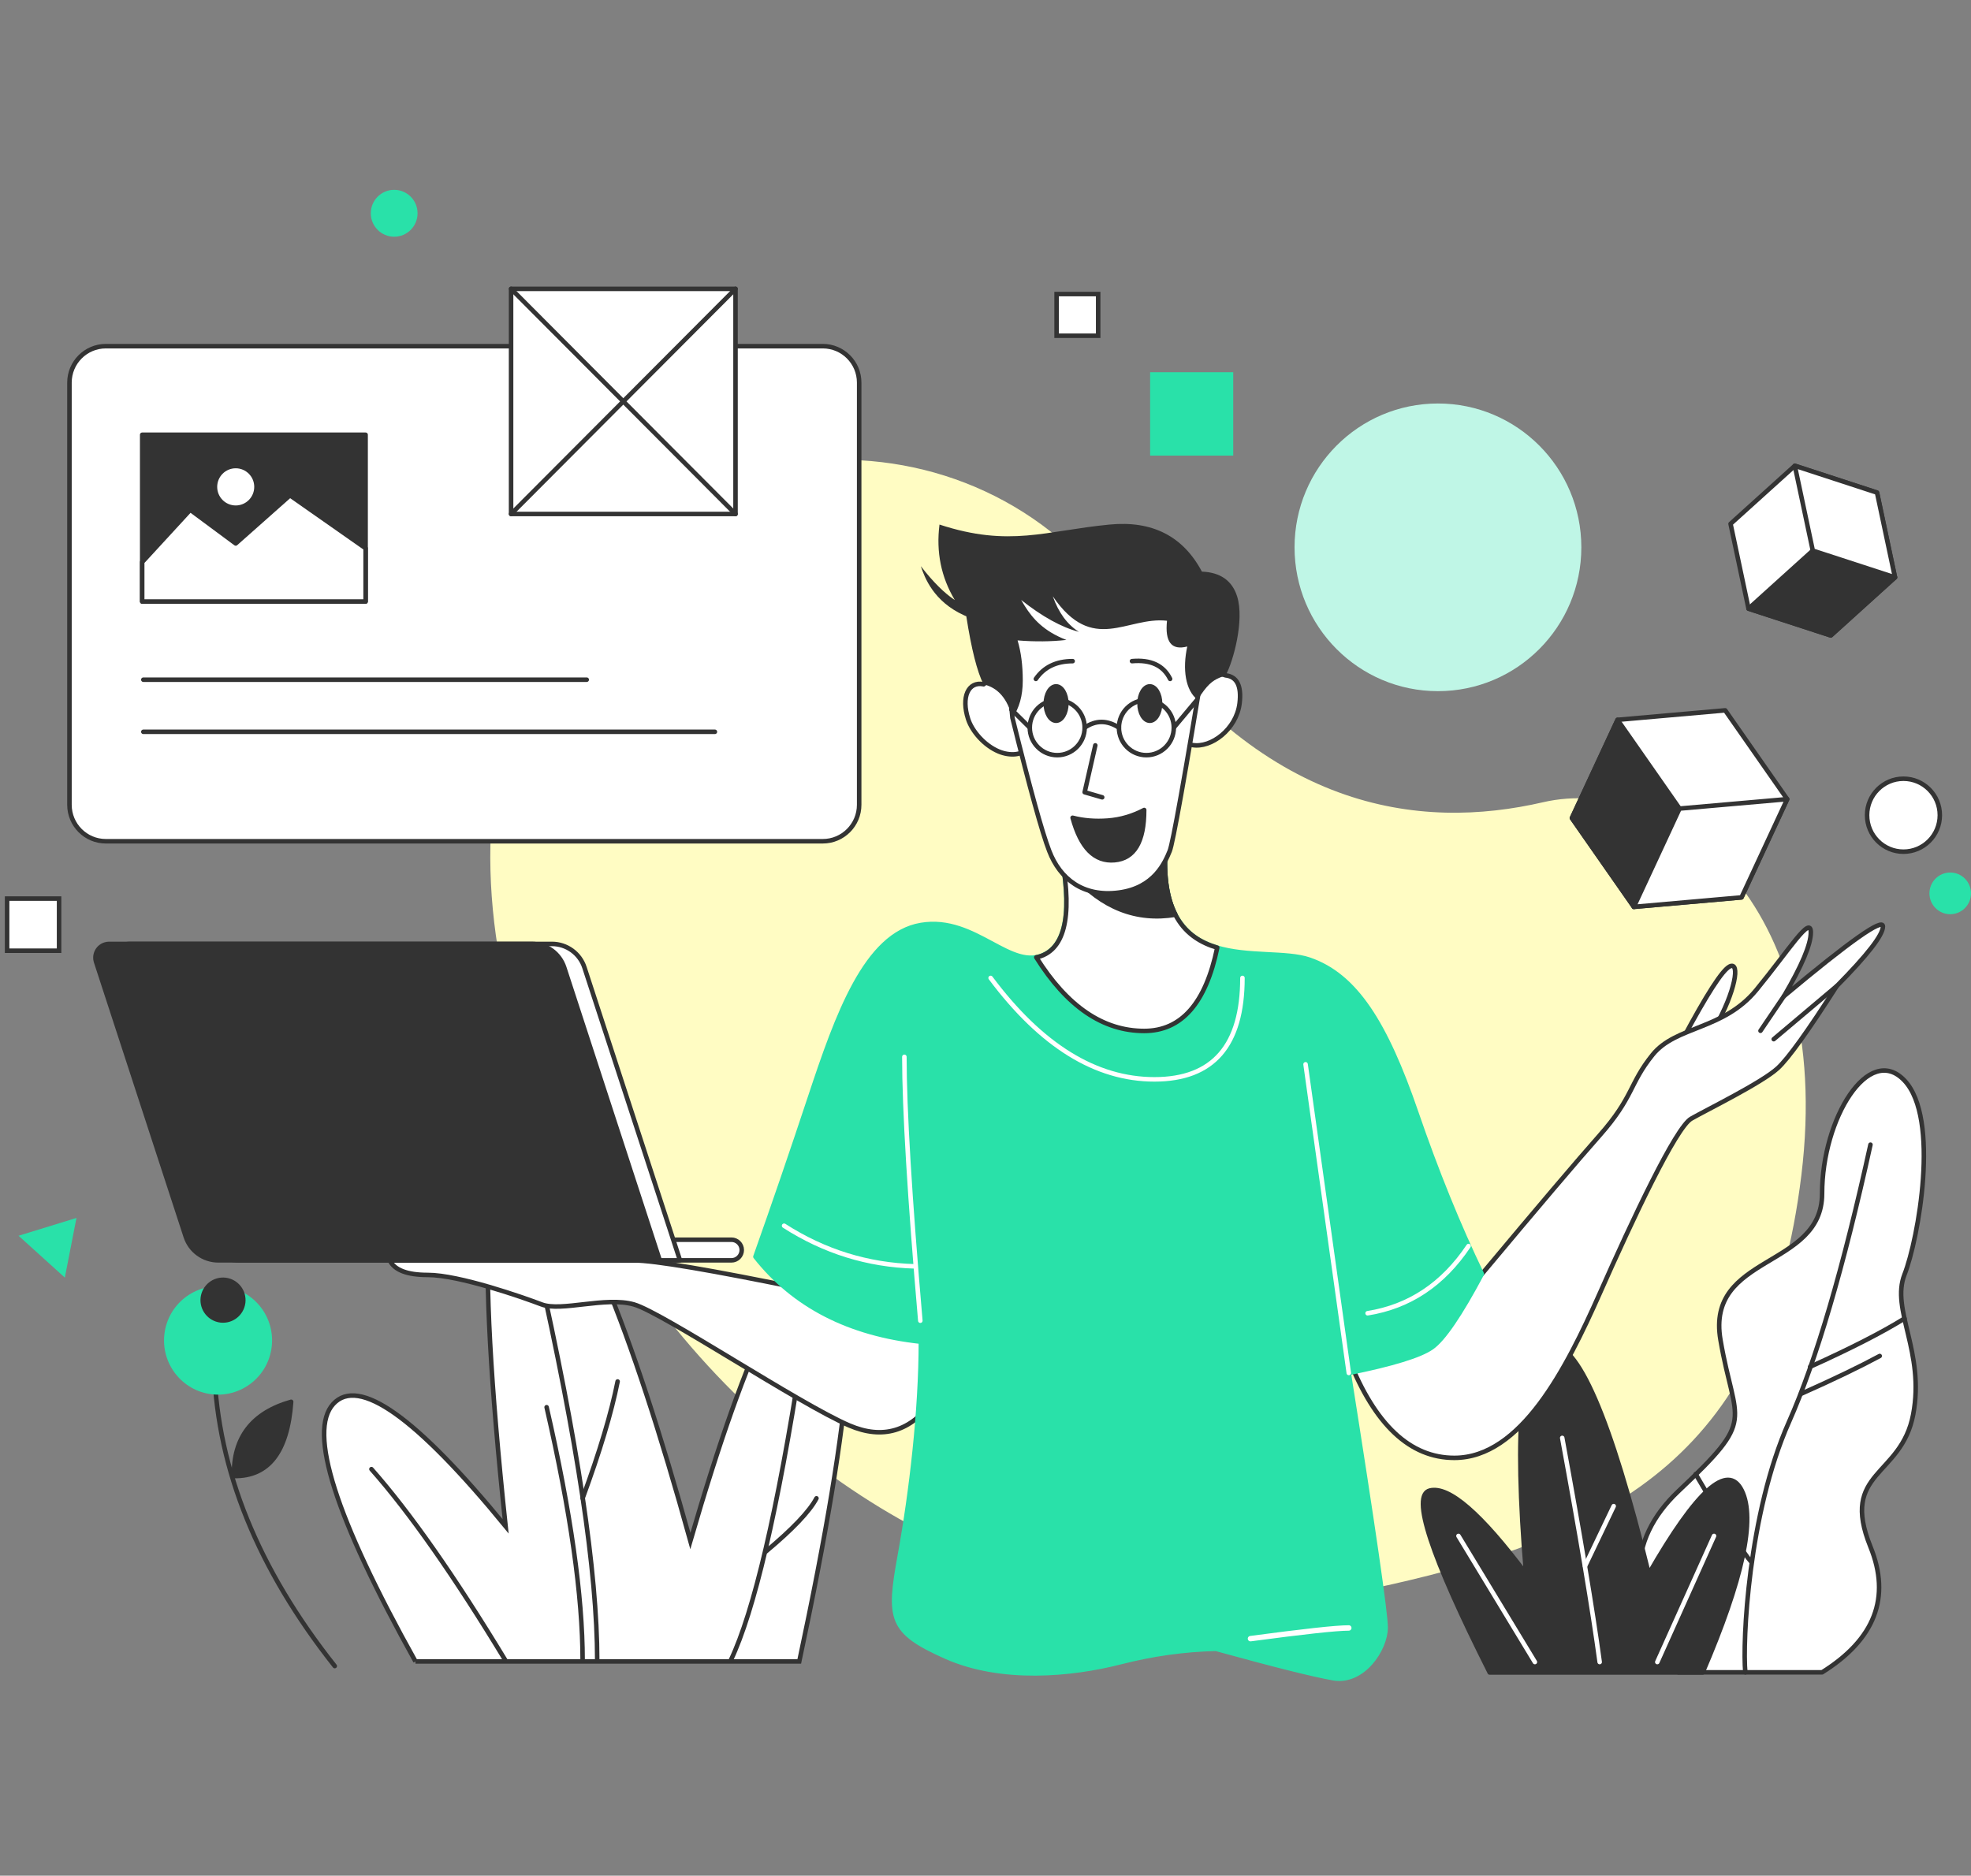 <svg xmlns="http://www.w3.org/2000/svg" width="436" height="415" viewBox="0 0 436 415" fill="none"><rect x="0" y="0" width="436" height="415" fill="#808080" stroke="none"/><g clip-path="url(#clip0_1552_3107)"><path d="M306.902 350.749C256.104 362.095 208.099 350.749 166.242 311.892C124.397 273.035 91.643 201.558 117.812 145.923C143.981 90.289 216.42 88.168 247.703 134.001C278.986 179.834 314.165 183.778 341.357 177.494C368.549 171.198 405.958 198.836 398.476 260.028C390.994 321.22 357.688 339.415 306.89 350.761L306.902 350.749Z" fill="#FFFCC3"></path><path d="M381.628 157.166L395.339 176.814L385.237 198.549L361.424 200.647L347.713 180.999L357.815 159.265L381.628 157.166Z" fill="white" stroke="#333333" stroke-linecap="round" stroke-linejoin="round"></path><path d="M371.526 178.901L361.424 200.647L347.713 180.999L357.815 159.265L371.526 178.901Z" fill="#333333" stroke="#333333" stroke-linecap="round" stroke-linejoin="round"></path><path d="M361.424 200.647L371.526 178.9L395.339 176.813L385.237 198.548L361.424 200.647Z" fill="white" stroke="#333333" stroke-linecap="round" stroke-linejoin="round"></path><path d="M382.812 115.899L397.028 103.054L415.21 108.992L419.186 127.752L404.981 140.597L386.788 134.67L382.812 115.899Z" fill="white" stroke="#333333" stroke-linecap="round" stroke-linejoin="round"></path><path d="M401.005 121.825L419.186 127.752L404.981 140.597L386.788 134.67L401.005 121.825Z" fill="#333333" stroke="#333333" stroke-linecap="round" stroke-linejoin="round"></path><path d="M419.186 127.752L401.005 121.825L397.028 103.054L415.21 108.992L419.186 127.752Z" fill="white" stroke="#333333" stroke-linecap="round" stroke-linejoin="round"></path><path d="M182.01 76.591H23.41C18.967 76.591 15.365 80.204 15.365 84.662V178.058C15.365 182.516 18.967 186.13 23.41 186.13H182.01C186.453 186.13 190.055 182.516 190.055 178.058V84.662C190.055 80.204 186.453 76.591 182.01 76.591Z" fill="white" stroke="#333333" stroke-linecap="round" stroke-linejoin="round"></path><path d="M31.708 150.386H129.787" stroke="#333333" stroke-linecap="round" stroke-linejoin="round"></path><path d="M31.708 161.916H158.14" stroke="#333333" stroke-linecap="round" stroke-linejoin="round"></path><path d="M80.874 96.192H31.455V133.09H80.874V96.192Z" fill="#333333" stroke="#333333" stroke-linecap="round" stroke-linejoin="round"></path><path d="M31.455 124.361V133.09H80.874V121.306L64.152 109.591L52.142 120.245L42.086 112.796L31.455 124.361Z" fill="white" stroke="#333333" stroke-linecap="round" stroke-linejoin="round"></path><path d="M52.142 112.335C54.681 112.335 56.739 110.27 56.739 107.723C56.739 105.175 54.681 103.11 52.142 103.11C49.603 103.11 47.545 105.175 47.545 107.723C47.545 110.27 49.603 112.335 52.142 112.335Z" fill="white" stroke="#333333" stroke-linecap="round" stroke-linejoin="round"></path><path d="M74.048 368.621C57.073 347.175 48.178 325.279 47.373 302.933" stroke="#333333" stroke-linecap="round"></path><path d="M64.406 310.15C55.798 312.595 51.58 318.072 51.752 326.581C59.395 326.708 63.613 321.231 64.406 310.15Z" fill="#333333" stroke="#333333" stroke-linecap="round" stroke-linejoin="round"></path><path d="M49.695 284.68C43.144 283.872 37.179 288.542 36.375 295.115C35.57 301.687 40.225 307.671 46.776 308.478C53.326 309.285 59.291 304.616 60.096 298.032C60.9 291.459 56.245 285.475 49.695 284.668V284.68Z" fill="#29E1A9"></path><path d="M49.878 283.193C47.419 282.893 45.189 284.645 44.879 287.113C44.58 289.58 46.327 291.817 48.786 292.129C51.246 292.428 53.475 290.676 53.786 288.208C54.085 285.741 52.338 283.504 49.878 283.193Z" fill="#333333" stroke="#333333" stroke-linecap="round" stroke-linejoin="round"></path><path d="M91.896 367.595H176.804C188.826 311.258 191.044 281.648 183.435 278.777C175.827 275.906 165.587 296.626 152.715 340.937C139.372 292.728 127.558 264.352 117.249 255.808C106.94 247.264 105.147 274.556 111.847 337.697C92.045 313.529 79.346 304.501 73.726 310.624C68.106 316.746 74.162 335.737 91.907 367.595H91.896Z" fill="white" stroke="#333333" stroke-linecap="round"></path><path d="M111.789 367.341C100.538 348.766 90.666 334.664 82.161 325.048" stroke="#333333" stroke-linecap="round"></path><path d="M118.949 279.779C127.73 318.729 132.108 347.924 132.108 367.353" stroke="#333333" stroke-linecap="round"></path><path d="M128.879 331.494C132.672 321.197 135.246 312.584 136.625 305.654" stroke="#333333" stroke-linecap="round"></path><path d="M177.217 300.73C171.988 334.307 166.805 356.503 161.656 367.342" stroke="#333333" stroke-linecap="round"></path><path d="M169.402 343.289C175.344 338.331 179.079 334.399 180.608 331.505" stroke="#333333" stroke-linecap="round"></path><path d="M120.915 311.35C126.225 334.48 128.88 353.147 128.88 367.341" stroke="#333333" stroke-linecap="round"></path><path d="M371.307 370.016C359.688 354.243 359.688 340.879 371.307 329.902C388.73 313.448 383.834 315.466 380.582 296.464C377.329 277.462 403.062 280.736 403.062 264.087C403.062 247.437 413.417 230.729 421.289 239.077C429.162 247.425 424.358 274.164 421.289 281.993C418.221 289.811 425.84 299.081 423.208 312.964C420.576 326.858 406.958 325.428 413.761 342.24C418.301 353.447 414.738 362.706 403.062 370.005H371.307V370.016Z" fill="white" stroke="#333333" stroke-linecap="round" stroke-linejoin="round"></path><path d="M413.761 253.26C407.762 280.598 401.751 301.053 395.729 314.625C386.684 334.976 385.454 363.306 386.075 370.017" stroke="#333333" stroke-linecap="round" stroke-linejoin="round"></path><path d="M400.418 302.402C409.371 298.366 416.324 294.803 421.289 291.725" stroke="#333333" stroke-linecap="round" stroke-linejoin="round"></path><path d="M398.384 308.398C405.67 305.158 411.474 302.356 415.807 300.016" stroke="#333333" stroke-linecap="round" stroke-linejoin="round"></path><path d="M375.088 326.154C381.604 337.258 385.719 343.738 387.431 345.618" stroke="#333333" stroke-linecap="round" stroke-linejoin="round"></path><path d="M329.519 370.04H376.639C385.5 349.424 388.385 336.002 385.293 329.776C382.202 323.55 375.341 329.695 364.721 348.213C356.251 313.622 348.919 296.707 342.724 297.479C336.53 298.252 334.817 315.156 337.575 348.213C327.611 334.907 320.532 328.761 316.314 329.776C312.096 330.779 316.509 344.201 329.53 370.04H329.519Z" fill="#333333" stroke="#333333" stroke-linecap="round" stroke-linejoin="round"></path><path d="M345.574 318.142C349.528 339.611 352.286 356.146 353.86 367.734" stroke="white" stroke-linecap="round" stroke-linejoin="round"></path><path d="M366.606 367.734L379.157 339.83" stroke="white" stroke-linecap="round" stroke-linejoin="round"></path><path d="M339.529 367.734L322.623 339.83" stroke="white" stroke-linecap="round" stroke-linejoin="round"></path><path d="M350.619 346.495L356.963 333.235" stroke="white" stroke-linecap="round" stroke-linejoin="round"></path><path d="M162.702 63.908H113.054V113.72H162.702V63.908Z" fill="white" stroke="#333333" stroke-linecap="round" stroke-linejoin="round"></path><path d="M113.054 113.72L162.702 63.908" stroke="#333333" stroke-linecap="round" stroke-linejoin="round"></path><path d="M113.054 63.908L162.702 113.72" stroke="#333333" stroke-linecap="round" stroke-linejoin="round"></path><path d="M318.084 152.922C335.603 152.922 349.804 138.674 349.804 121.098C349.804 103.522 335.603 89.274 318.084 89.274C300.566 89.274 286.364 103.522 286.364 121.098C286.364 138.674 300.566 152.922 318.084 152.922Z" fill="#BFF6E6"></path><path d="M16.917 269.472L14.343 282.674L4.103 273.415L16.917 269.472Z" fill="#29E1A9"></path><path d="M272.802 82.356H254.414V100.805H272.802V82.356Z" fill="#29E1A9"></path><path d="M13.067 198.813H1.574V210.344H13.067V198.813Z" fill="white" stroke="#333333" stroke-linecap="round"></path><path d="M242.922 65.061H233.728V74.285H242.922V65.061Z" fill="white" stroke="#333333" stroke-linecap="round"></path><path d="M421.059 188.437C425.502 188.437 429.104 184.823 429.104 180.365C429.104 175.908 425.502 172.294 421.059 172.294C416.616 172.294 413.014 175.908 413.014 180.365C413.014 184.823 416.616 188.437 421.059 188.437Z" fill="white" stroke="#333333" stroke-linecap="round"></path><path d="M431.403 202.272C433.942 202.272 436 200.207 436 197.66C436 195.113 433.942 193.048 431.403 193.048C428.864 193.048 426.806 195.113 426.806 197.66C426.806 200.207 428.864 202.272 431.403 202.272Z" fill="#29E1A9"></path><path d="M87.195 52.377C90.051 52.377 92.367 50.054 92.367 47.189C92.367 44.323 90.051 42 87.195 42C84.339 42 82.023 44.323 82.023 47.189C82.023 50.054 84.339 52.377 87.195 52.377Z" fill="#29E1A9"></path><path d="M372.238 229.923C377.513 220.053 380.961 214.691 382.593 213.849C385.041 212.581 383.811 219.545 379.467 227.132C376.571 232.194 374.158 233.128 372.238 229.923Z" fill="white" stroke="#333333" stroke-linecap="round" stroke-linejoin="round"></path><path d="M298.362 300.639C304.132 315.248 311.912 322.558 321.716 322.558C336.426 322.558 346.459 302.898 353.838 286.26C361.205 269.622 370.709 249.455 374.111 247.506C377.513 245.558 389.73 239.574 393.258 236.333C395.602 234.166 399.947 228.124 406.279 218.196C413.106 211.289 416.519 206.885 416.519 204.971C416.519 203.057 409.221 208.211 394.614 220.422C398.59 213.665 400.567 208.96 400.567 206.308C400.567 202.342 395.786 210.159 388.5 219.038C381.213 227.928 370.744 226.948 365.572 233.37C360.4 239.781 361.377 242.71 353.838 251.231C348.804 256.915 340.138 267.131 327.818 281.867L298.374 300.627L298.362 300.639Z" fill="white" stroke="#333333" stroke-linecap="round" stroke-linejoin="round"></path><path d="M178.16 285.292C157.37 281.014 144.728 278.869 140.245 278.869H86.23C87.264 281.014 90.068 282.086 94.642 282.086C101.503 282.086 115.49 286.963 119.823 288.612C124.156 290.273 133.936 286.814 140.234 288.612C146.532 290.411 176.861 310.682 187.894 315.397C195.25 318.545 201.41 316.723 206.375 309.921L208.409 293.409L178.148 285.303L178.16 285.292Z" fill="white" stroke="#333333" stroke-linecap="round" stroke-linejoin="round"></path><path d="M233.866 184.781C237.268 199.46 236.417 208.223 231.337 211.036C223.718 215.268 215.903 202.607 203.72 204.66C191.527 206.712 185.194 224.677 179.206 242.733C175.218 254.771 171.184 266.543 167.104 278.051C175.632 288.878 187.837 295.15 203.709 296.857C203.709 312.089 201.629 329.972 199.066 344.097C196.503 358.21 196.836 361.012 209.179 366.524C221.523 372.035 237.084 370.513 247.818 367.769C254.966 365.935 262.023 364.955 268.976 364.805C281.928 368.38 290.582 370.548 294.938 371.309C301.466 372.45 306.511 364.886 306.511 360.101C306.511 356.907 303.788 338.136 298.352 303.775C308.028 301.815 314.154 299.935 316.728 298.125C319.303 296.315 322.992 290.907 327.796 281.879C322.613 271.133 317.763 259.199 313.258 246.077C306.5 226.395 299.857 215.833 289.652 212.328C279.446 208.834 255.392 217.113 257.863 186.684C259.506 166.402 251.507 165.768 233.854 184.781H233.866Z" fill="#29E1A9" stroke="#29E1A9" stroke-linecap="round" stroke-linejoin="round"></path><path d="M233.865 184.781L234.911 183.663C251.483 166.159 259.172 166.759 257.965 185.484L257.873 186.684C256.621 202.077 262.16 207.565 269.263 209.675C266.723 221.955 261.344 228.101 253.104 228.101C243.979 228.101 236.026 222.67 229.233 211.808C229.934 211.681 230.636 211.439 231.337 211.047C236.416 208.222 237.267 199.471 233.865 184.793V184.781Z" fill="white" stroke="#333333" stroke-linecap="round" stroke-linejoin="round"></path><path d="M257.965 185.484L257.873 186.684C257.287 193.844 258.184 198.86 260.011 202.388C251.414 203.818 243.829 200.843 237.267 193.463L234.715 188.828C234.463 187.537 234.187 186.188 233.854 184.781L234.899 183.663C251.472 166.159 259.161 166.759 257.954 185.484H257.965Z" fill="#333333" stroke="#333333" stroke-linecap="round" stroke-linejoin="round"></path><path d="M217.569 151.389C214.156 150.709 212.593 154.26 214.156 159.091C215.029 161.812 217.753 164.937 220.913 166.263C223.35 167.289 226.315 167.163 227.28 165.341C228.751 162.55 227.706 157.685 224.143 150.72C221.304 149.878 219.12 150.098 217.58 151.4L217.569 151.389Z" fill="white" stroke="#333333" stroke-linecap="round" stroke-linejoin="round"></path><path d="M271.113 149.429C273.63 149.706 274.665 151.77 274.205 155.609C273.515 161.363 267.895 165.56 263.77 164.845C261.023 164.361 259.92 162.781 260.483 160.106L265.206 147.596L271.113 149.429Z" fill="white" stroke="#333333" stroke-linecap="round" stroke-linejoin="round"></path><path d="M223.959 158.826C227.809 174.38 230.521 184.204 232.107 188.297C234.475 194.443 239.566 198.513 247.473 197.487C255.368 196.461 257.713 190.788 258.747 188.297C259.437 186.637 262.103 171.751 266.735 143.628L265.965 133.067L244.105 124.649L220.913 126.967L223.959 158.814V158.826Z" fill="white" stroke="#333333" stroke-linecap="round" stroke-linejoin="round"></path><path d="M265.907 126.472C269.999 126.656 272.585 128.489 273.677 132.006C275.308 137.264 272.78 146.454 271.114 149.429L270.068 149.821L269.712 149.971C268.229 150.605 266.965 151.539 264.931 154.836C262.218 152.795 261.54 148.045 262.632 143.041C259.15 143.952 257.656 142.049 258.15 137.345C249.289 136.342 241.738 144.886 232.889 131.937C234.165 135.558 236.095 138.186 238.67 139.801C234.808 138.786 230.556 136.434 225.89 132.744L226.395 133.597L226.752 134.174C228.418 136.803 230.832 139.651 235.9 141.588C232.533 141.968 228.935 142.003 225.097 141.692C225.867 144.263 226.246 147.226 226.246 150.57C226.246 153.914 225.476 156.67 223.947 158.849C222.89 154.617 220.764 152.138 217.557 151.412C216.144 148.61 214.88 143.594 213.753 136.353L213.248 136.134C206.513 133.079 204.536 127.798 203.697 125.272C206.398 128.755 208.903 131.245 211.214 132.767C208.179 127.705 207.053 122.136 207.823 116.06C223.384 121.156 231.268 117.42 245.45 116.06C254.897 115.149 261.713 118.631 265.884 126.495L265.907 126.472Z" fill="#333333"></path><path d="M242.29 164.914L239.934 175.28L243.818 176.41" stroke="#333333" stroke-linecap="round" stroke-linejoin="round"></path><path d="M237.268 180.93C239.67 181.553 242.267 181.76 245.06 181.553C247.852 181.345 250.53 180.561 253.105 179.212C253.105 186.245 250.921 189.947 246.542 190.327C242.163 190.708 239.072 187.571 237.268 180.93Z" fill="#333333" stroke="#333333" stroke-linecap="round" stroke-linejoin="round"></path><path d="M233.612 159.471C234.865 159.471 235.888 157.765 235.888 155.666C235.888 153.568 234.865 151.861 233.612 151.861C232.36 151.861 231.337 153.568 231.337 155.666C231.337 157.765 232.36 159.471 233.612 159.471Z" fill="#333333" stroke="#333333" stroke-linecap="round"></path><path d="M254.346 159.471C255.599 159.471 256.621 157.765 256.621 155.666C256.621 153.568 255.599 151.861 254.346 151.861C253.093 151.861 252.07 153.568 252.07 155.666C252.07 157.765 253.093 159.471 254.346 159.471Z" fill="#333333" stroke="#333333" stroke-linecap="round"></path><path d="M229.143 150.213C230.947 147.596 233.659 146.281 237.279 146.281" stroke="#333333" stroke-linecap="round"></path><path d="M250.403 146.28C254.552 145.911 257.356 147.226 258.839 150.212" stroke="#333333" stroke-linecap="round"></path><path d="M233.866 167.081C237.217 167.081 239.934 164.356 239.934 160.993C239.934 157.631 237.217 154.905 233.866 154.905C230.515 154.905 227.798 157.631 227.798 160.993C227.798 164.356 230.515 167.081 233.866 167.081Z" stroke="#333333" stroke-linecap="round"></path><path d="M253.588 167.081C256.939 167.081 259.656 164.356 259.656 160.993C259.656 157.631 256.939 154.905 253.588 154.905C250.236 154.905 247.52 157.631 247.52 160.993C247.52 164.356 250.236 167.081 253.588 167.081Z" stroke="#333333" stroke-linecap="round"></path><path d="M223.718 156.97L227.798 160.994" stroke="#333333" stroke-linecap="round"></path><path d="M239.934 160.994C242.382 159.311 244.91 159.311 247.519 160.994" stroke="#333333" stroke-linecap="round"></path><path d="M259.655 160.993L264.747 154.905" stroke="#333333" stroke-linecap="round"></path><path d="M203.582 292.209C201.226 264.917 200.054 245.454 200.054 233.831" stroke="white" stroke-linecap="round"></path><path d="M173.448 271.201C182.332 276.909 191.963 279.895 202.352 280.183" stroke="white" stroke-linecap="round"></path><path d="M298.363 303.775L288.801 235.48" stroke="white" stroke-linecap="round"></path><path d="M302.523 290.561C311.752 289.096 319.199 284.138 324.854 275.687" stroke="white" stroke-linecap="round"></path><path d="M137.533 274.291H161.806C163.059 274.291 164.082 275.317 164.082 276.574C164.082 277.831 163.059 278.857 161.806 278.857H137.533C136.281 278.857 135.258 277.831 135.258 276.574C135.258 275.317 136.281 274.291 137.533 274.291Z" fill="white" stroke="#333333" stroke-linecap="round" stroke-linejoin="round"></path><path d="M28.617 208.845H122.087C125.363 208.845 128.282 210.955 129.293 214.091L150.417 278.857H52.763C49.487 278.857 46.568 276.747 45.557 273.611L25.732 212.834C25.215 211.232 26.077 209.513 27.674 208.995C27.985 208.891 28.295 208.845 28.617 208.845Z" fill="white" stroke="#333333" stroke-linecap="round" stroke-linejoin="round"></path><path d="M24.146 208.845H117.616C120.892 208.845 123.811 210.955 124.822 214.091L145.946 278.857H48.292C45.017 278.857 42.098 276.747 41.086 273.611L21.261 212.834C20.744 211.232 21.606 209.513 23.204 208.995C23.502 208.891 23.824 208.845 24.146 208.845Z" fill="#333333" stroke="#333333" stroke-linecap="round" stroke-linejoin="round"></path><path d="M406.268 218.196L392.361 229.923" stroke="#333333" stroke-linecap="round" stroke-linejoin="round"></path><path d="M389.431 228.067L394.602 220.422" stroke="#333333" stroke-linecap="round" stroke-linejoin="round"></path><path d="M276.618 362.556C288.341 360.988 295.593 360.192 298.362 360.192" stroke="white" stroke-width="1.2" stroke-linecap="round"></path><path d="M219.132 216.374C230.303 231.329 242.382 238.812 255.368 238.812C268.355 238.812 274.837 231.329 274.837 216.374" stroke="white" stroke-linecap="round"></path></g><defs><clipPath id="clip0_1552_3107"><rect width="435" height="330" fill="white" transform="translate(1 42)"></rect></clipPath></defs></svg>